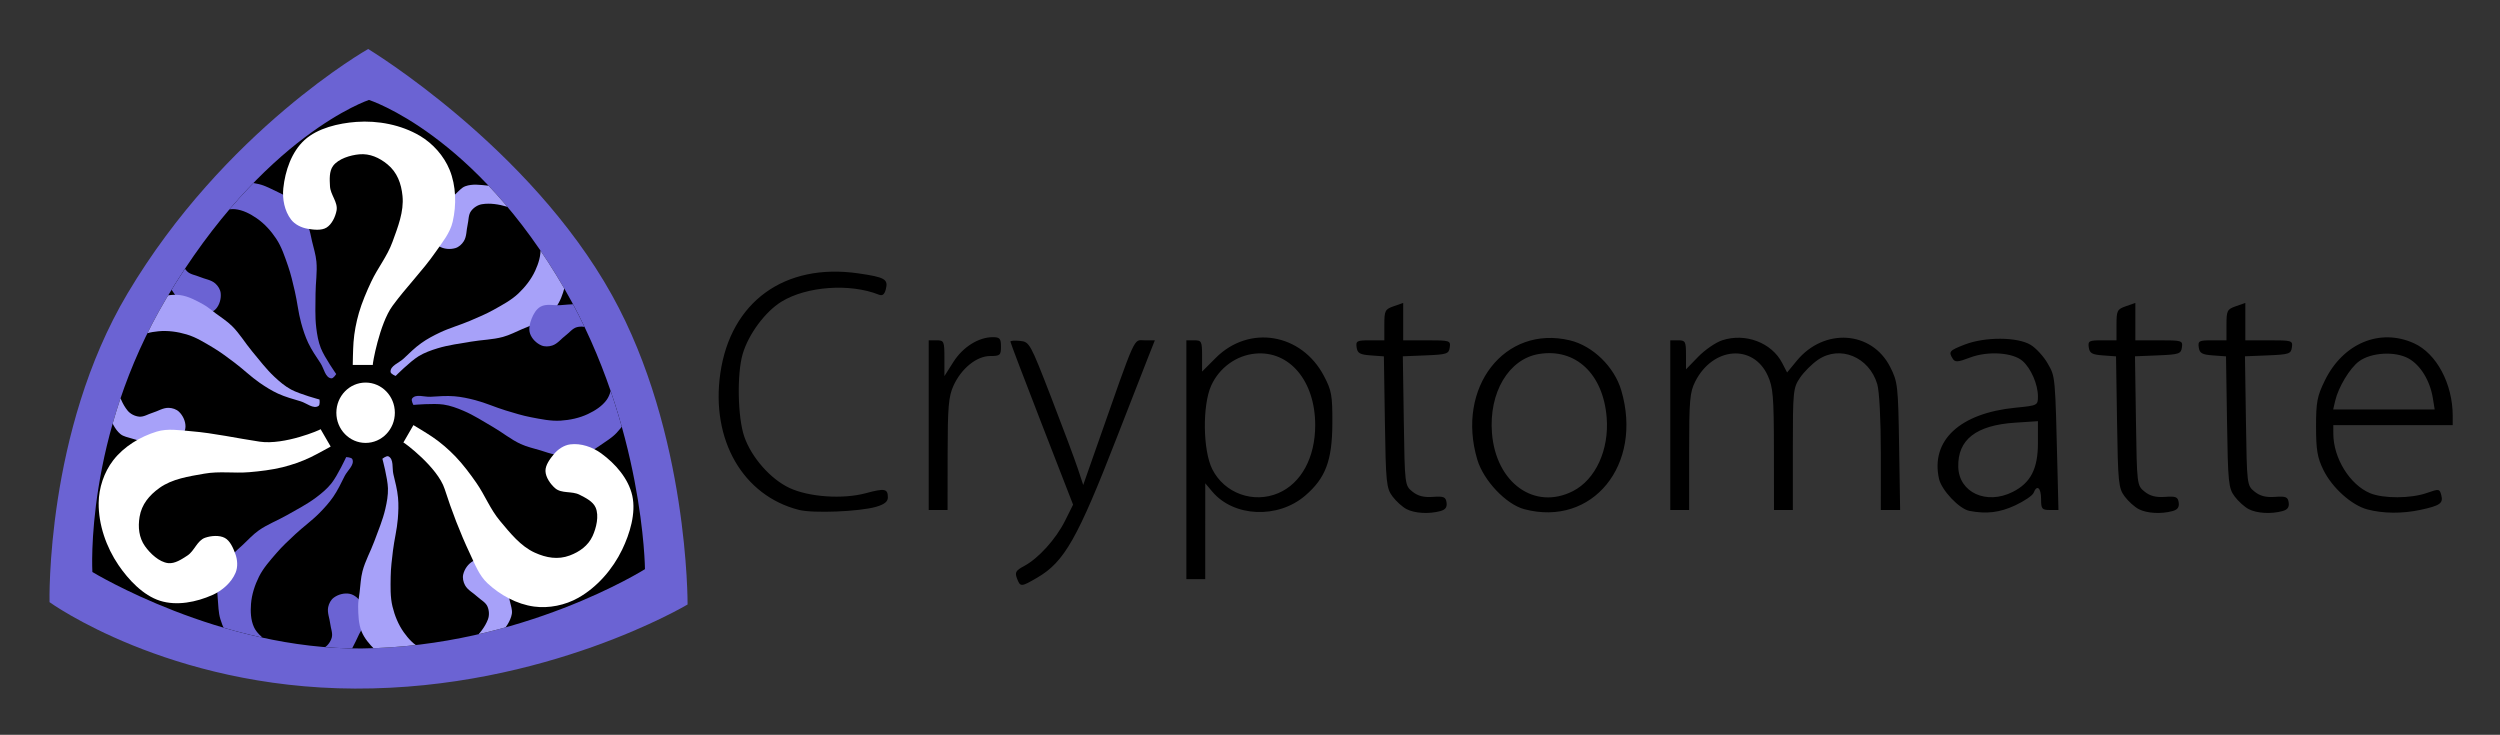 <svg xmlns="http://www.w3.org/2000/svg" role="img" viewBox="-15.40 -8.40 1060.80 311.80"><rect x="-15.40" y="-8.40" width="1060.80" height="311.80" fill="#333333" stroke="none"/><title>Cryptomatte logo</title><defs><clipPath id="a" clipPathUnits="userSpaceOnUse"><path fill-rule="evenodd" stroke="#000" stroke-width="0" d="M-3.928-263.745s-44.752 14.878-85.96 84.192c-34.829 58.582-31.392 116.119-31.392 116.119S-66.91-30.326-6.875-30.989c67.909-.75 120.066-33.653 120.066-33.653s-.502-60.511-33.969-118.62c-38.075-66.109-83.15-80.483-83.15-80.483z"/></clipPath></defs><path d="M424.85 236.63c11.408-6.686 16.99-16.539 33.64-59.385 5.823-14.985 11.836-30.395 13.363-34.245l2.775-7h-4.355c-4.851 0-3.254-3.544-20.299 45.028l-5.741 16.36-2.323-7.027c-1.278-3.865-6.388-17.528-11.356-30.361-8.817-22.774-9.131-23.343-13.127-23.751-2.251-.23-4.094-.09-4.094.31s5.986 16.13 13.301 34.955l13.3 34.228-3.39 6.796c-3.887 7.791-11.311 16.005-17.387 19.24-3.53 1.878-4.001 2.687-3.043 5.222 1.418 3.753 1.722 3.74 8.736-.37zm63.15.703h8l.006-20.333.007-20.333 2.994 3.552c9.097 10.797 27.815 11.61 39.378 1.713 8.673-7.424 11.492-14.886 11.559-30.599.05-12.013-.305-14.018-3.591-20.25-9.539-18.09-31.715-21.79-45.855-7.651l-5.831 5.831v-6.631c0-6.185-.225-6.632-3.334-6.632H488v50.667zm11-46.621c-4.006-7.937-4.25-27.165-.45-35.533 3.422-7.535 10.613-12.76 18.619-13.529 14.57-1.4 25.498 11.607 25.498 30.35 0 13.743-5.928 24.682-15.624 28.83-10.596 4.535-22.885.1-28.043-10.118zm-142.667 15.94c3.51-1.013 5-2.197 5-3.97 0-3.737-1.297-3.988-9.354-1.81-9.746 2.636-24.173 1.637-32.43-2.244-8.011-3.766-16.074-12.925-19.13-21.734-2.819-8.121-3.178-26.632-.683-35.104 2.474-8.395 9.546-17.937 16.436-22.176 10.638-6.546 29.026-7.876 41.32-2.988 1.518.604 2.394-.046 2.956-2.194 1.14-4.363-.289-5.2-11.671-6.84-31.279-4.506-54.165 12.084-58.537 42.432-4.065 28.216 9.591 51.92 33.383 57.943 5.992 1.517 25.643.727 32.71-1.315zm239.404 1.823c2.172-.582 2.952-1.642 2.666-3.627-.345-2.404-1.178-2.748-5.818-2.41-3.842.281-6.36-.368-8.667-2.234-3.229-2.612-3.254-2.82-3.66-30.024l-.41-27.393 9.743-.394c8.948-.36 9.777-.637 10.168-3.393.41-2.884.038-3-9.666-3H580v-15.861l-4 1.394c-3.71 1.294-4 1.867-4 7.93V136h-6.093c-5.555 0-6.055.264-5.666 3 .352 2.484 1.384 3.07 5.997 3.405l5.57.406.43 27.834c.397 25.805.632 28.108 3.224 31.594 1.537 2.069 4.237 4.502 6 5.408 3.477 1.787 9.408 2.131 14.275.828zm76.8-51.233c-2.942-10-12.072-18.892-21.795-21.224-27.682-6.64-48.388 19.997-39.308 50.57 2.65 8.922 12.233 19.035 19.976 21.081 28.866 7.626 50.426-18.811 41.126-50.427zm-54.863 18.13c-1.367-17.216 7.113-31.486 19.95-33.57 15.568-2.526 27.232 8.426 28.72 26.966 1.096 13.653-4.702 26.313-14.292 31.206-16.279 8.304-32.698-3.446-34.378-24.601zm202.604 33.013c7.251 1.389 12.838.713 19.411-2.347 3.862-1.798 7.376-4.192 7.81-5.32 1.397-3.643 3.168-2.18 3.168 2.615 0 4.209.362 4.667 3.688 4.667h3.687l-.364-15c-1.037-42.677-.922-41.373-4.175-47.12-1.698-3-4.981-6.587-7.295-7.973-5.629-3.37-19.312-3.434-27.875-.13-6.615 2.552-7.036 3.05-5.13 6.058.973 1.535 2.16 1.453 7.289-.506 7.574-2.892 18.26-2.187 22.372 1.477 3.555 3.167 6.47 9.915 6.47 14.979 0 3.824-.115 3.882-9.559 4.812-23.557 2.321-35.998 13.876-32.43 30.12 1.07 4.87 8.61 12.84 12.933 13.668zm18.362-8.054c-11.16 5.607-22.826.263-23.11-10.585-.305-11.59 7.562-17.716 24.137-18.799l9.666-.631v9.311c0 10.896-3.093 16.886-10.693 20.704zm67.763 8.144c2.173-.582 2.952-1.642 2.667-3.627-.346-2.404-1.179-2.748-5.819-2.41-3.841.281-6.36-.368-8.666-2.234-3.229-2.612-3.254-2.82-3.66-30.024l-.41-27.393 9.743-.394c8.948-.361 9.777-.638 10.168-3.393.41-2.884.037-3-9.667-3h-10.092v-15.861l-4 1.394c-3.711 1.294-4 1.867-4 7.93V136h-6.093c-5.556 0-6.055.264-5.667 3 .353 2.484 1.384 3.07 5.997 3.405l5.571.406.43 27.834c.397 25.804.632 28.108 3.224 31.594 1.537 2.069 4.237 4.502 6 5.408 3.477 1.787 9.408 2.131 14.274.828zm46.667 0c2.173-.582 2.952-1.642 2.667-3.627-.346-2.404-1.179-2.748-5.82-2.41-3.84.281-6.36-.368-8.666-2.234-3.228-2.612-3.254-2.82-3.66-30.024l-.41-27.393 9.743-.394c8.949-.361 9.777-.638 10.169-3.393.41-2.884.037-3-9.667-3h-10.093v-15.861l-4 1.394c-3.71 1.294-4 1.867-4 7.93V136h-6.092c-5.556 0-6.056.264-5.667 3 .353 2.484 1.384 3.07 5.997 3.405l5.57.406.43 27.834c.398 25.804.633 28.108 3.224 31.594 1.538 2.069 4.238 4.502 6 5.408 3.478 1.787 9.409 2.131 14.275.828zm36.048-.718c6.66 1.774 14.829 1.846 22.484.2 8.355-1.798 9.785-2.8 8.887-6.234-.713-2.726-.974-2.767-6.118-.952-6.786 2.394-18.486 2.44-24.1.094-8.59-3.589-15.575-14.875-15.596-25.198l-.008-3.667h50.666v-3.934c0-13.6-6.855-26.465-16.415-30.805-14.432-6.553-30.075-.034-37.833 15.766-3.272 6.663-3.752 9.174-3.745 19.64.006 9.863.561 13.127 3.118 18.33 3.728 7.588 11.951 14.974 18.66 16.76zm28.564-42.424h-43.066l.855-3.666c1.357-5.816 6.212-13.863 10.096-16.735 5.145-3.804 15.287-4.395 21.032-1.225 5.051 2.786 9.099 9.396 10.305 16.828zM378.667 208h8l.029-23.667c.025-20.073.4-24.485 2.477-29.055 3.342-7.358 9.84-12.611 15.596-12.611 4.183 0 4.564-.335 4.564-4 0-3.419-.504-4-3.465-4-6.047 0-12.711 4.185-16.714 10.498l-3.82 6.024v-7.595c0-7.211-.169-7.594-3.334-7.594h-3.333v36zm314.666 0h8v-24.72c0-21.972.293-25.293 2.63-29.874 7.476-14.655 24.575-15.987 30.745-2.394 2.245 4.945 2.57 8.874 2.596 31.321l.03 25.667h8v-25.803c0-24.63.137-26.007 3.031-30.301 1.668-2.475 5.118-5.916 7.667-7.649 9.28-6.306 21.654-1.227 25.11 10.307.9 3.007 1.525 14.982 1.525 29.267V208h8.196l-.431-27.042c-.413-25.852-.58-27.334-3.801-33.667-7.81-15.355-28.015-16.7-39.608-2.635l-4.121 5-2.098-4.056c-4.463-8.632-15.637-12.845-25.465-9.602-2.735.903-7.305 4.045-10.155 6.982L700 148.322v-6.161c0-5.683-.259-6.161-3.333-6.161h-3.334v36z"/><path fill="#6b63d3" fill-rule="evenodd" d="M140.825 12.393s-60.93 34.46-102.138 103.775C3.858 174.75 5.623 247.113 5.623 247.113s50.365 36.4 129.636 36.665c80.933.272 141.094-35.683 141.094-35.683s.495-72.66-32.081-131.273C209.196 53.713 140.825 12.393 140.825 12.393z"/><path fill-rule="evenodd" d="M141.152 34s-44.751 14.877-85.96 84.191c-34.829 58.583-31.391 116.12-31.391 116.12s54.37 33.108 114.405 32.444c67.908-.75 120.065-33.653 120.065-33.653s-.501-60.51-33.969-118.62C186.227 48.374 141.152 34 141.152 34z"/><g clip-path="url(#a)" transform="translate(145.08 297.744)"><path fill="#6b63d3" fill-rule="evenodd" d="M-13.595-112.179s-3.614 7.788-6.25 11.125c-1.828 2.314-4.144 4.227-6.5 6-3.854 2.9-8.19 5.101-12.375 7.5-3.947 2.263-8.288 3.871-12 6.5-2.432 1.722-4.453 3.962-6.625 6-1.526 1.432-3.186 2.747-4.5 4.375-2.222 2.753-4.537 5.634-5.625 9-.963 2.98-.915 6.257-.625 9.375.278 2.999.25 5.994 1.125 8.875.95 3.128 2.47 6.47 4.375 9.125 2.282 3.184 5.997 5.067 9.25 7.25 2.309 1.55 4.63 3.195 7.25 4.125 3.105 1.103 6.456 1.549 9.75 1.625 4.572.107 9.19-.506 13.625-1.625 3.083-.778 6.44-1.454 8.875-3.5 1.345-1.13 1.904-2.959 2.75-4.5 1.094-1.993 2.005-4.08 3-6.125 1.215-2.496 3.558-4.724 3.625-7.5.05-2.127-1.177-4.207-2.5-5.875-1.316-1.658-3.05-3.334-5.125-3.75-2.27-.454-4.888.251-6.75 1.625-1.248.921-2.057 2.483-2.375 4-.492 2.342.602 4.748.875 7.125.224 1.957 1.16 3.98.625 5.875-.501 1.773-1.768 3.476-3.375 4.375-3.072 1.72-6.737 2.407-10.25 2.625-2.413.15-5.175-.715-7.5-1.375-2.524-.716-4.629-2.547-6.625-4.25-1.999-1.703-4.161-3.485-5.25-5.875-1.376-3.019-1.515-6.567-1.25-9.875.318-3.982 1.596-7.923 3.375-11.5 1.87-3.76 4.757-6.943 7.5-10.125 2.424-2.811 5.166-5.336 7.875-7.875 3.317-3.109 7.056-5.763 10.25-9 2.117-2.145 4.16-4.395 5.875-6.875 1.919-2.776 3.36-5.858 4.875-8.875 1.17-2.333 4.292-4.731 3.25-7.125-.368-.845-2.625-.875-2.625-.875zm-4.232-35.257s-4.937-7.023-6.51-10.975c-1.089-2.74-1.588-5.702-1.945-8.63-.585-4.787-.322-9.643-.308-14.466.013-4.55.791-9.113.37-13.643-.275-2.966-1.204-5.836-1.883-8.737-.477-2.037-.786-4.133-1.539-6.085-1.273-3.3-2.61-6.746-4.981-9.37-2.1-2.325-4.961-3.921-7.807-5.23-2.736-1.258-5.315-2.78-8.248-3.463-3.183-.741-6.838-1.094-10.09-.774-3.899.385-7.387 2.66-10.904 4.386-2.496 1.225-5.082 2.412-7.197 4.216-2.508 2.138-4.57 4.817-6.283 7.632-2.378 3.906-4.157 8.211-5.405 12.612-.868 3.059-1.961 6.304-1.406 9.436.306 1.73 1.61 3.128 2.522 4.631 1.179 1.944 2.531 3.777 3.804 5.66 1.555 2.301 2.312 5.445 4.683 6.89 1.817 1.108 4.232 1.085 6.338.773 2.094-.31 4.412-.974 5.81-2.564 1.528-1.738 2.226-4.358 1.968-6.658-.174-1.54-1.122-3.022-2.277-4.057-1.783-1.596-4.413-1.852-6.608-2.805-1.807-.784-4.027-.984-5.4-2.396-1.285-1.32-2.126-3.268-2.102-5.11.047-3.52 1.284-7.038 2.852-10.19 1.076-2.163 3.207-4.123 4.94-5.807 1.883-1.828 4.521-2.734 6.994-3.612 2.475-.88 5.098-1.861 7.713-1.61 3.302.318 6.445 1.973 9.177 3.855 3.29 2.267 6.063 5.344 8.272 8.673 2.321 3.5 3.634 7.592 5.018 11.558 1.223 3.505 2.038 7.142 2.882 10.757 1.034 4.428 1.463 8.993 2.67 13.377.8 2.907 1.725 5.801 3.016 8.526 1.445 3.05 3.393 5.84 5.249 8.659 1.435 2.18 1.951 6.082 4.545 6.377.916.104 2.07-1.836 2.07-1.836z"/><path fill="#a7a1f9" fill-rule="evenodd" d="M7.4-146.635s6.06-6.082 9.679-8.317c2.509-1.549 5.34-2.554 8.16-3.415 4.614-1.407 9.441-1.991 14.194-2.815 4.482-.776 9.112-.803 13.5-2.004 2.873-.786 5.538-2.2 8.277-3.372 1.923-.823 3.933-1.491 5.725-2.572 3.03-1.827 6.19-3.742 8.364-6.533 1.924-2.471 2.999-5.567 3.794-8.596.764-2.913 1.814-5.718 1.978-8.725.177-3.263-.11-6.923-.99-10.07-1.056-3.773-3.903-6.813-6.213-9.977-1.64-2.246-3.258-4.586-5.402-6.356-2.54-2.098-5.537-3.663-8.606-4.862-4.26-1.663-8.809-2.668-13.36-3.133-3.163-.323-6.549-.836-9.536.254-1.651.602-2.801 2.129-4.123 3.288-1.71 1.498-3.28 3.149-4.914 4.73-1.996 1.93-4.96 3.221-5.972 5.807-.775 1.982-.333 4.357.34 6.376.67 2.008 1.725 4.176 3.534 5.277 1.976 1.203 4.678 1.435 6.898.781 1.488-.438 2.782-1.629 3.6-2.946 1.263-2.033 1.058-4.668 1.615-6.995.458-1.915.27-4.137 1.422-5.734 1.077-1.494 2.85-2.661 4.668-2.957 3.474-.565 7.153.042 10.53 1.039 2.317.684 4.618 2.442 6.577 3.857 2.126 1.537 3.478 3.977 4.772 6.26 1.295 2.284 2.718 4.698 2.924 7.316.26 3.308-.824 6.69-2.203 9.707-1.661 3.633-4.21 6.9-7.105 9.652-3.044 2.894-6.845 4.898-10.51 6.95-3.24 1.813-6.68 3.247-10.094 4.706-4.181 1.787-8.602 3.002-12.71 4.952-2.723 1.292-5.414 2.707-7.872 4.45-2.753 1.954-5.162 4.356-7.617 6.673-1.898 1.792-5.65 2.978-5.49 5.584.056.92 2.167 1.72 2.167 1.72z"/><path fill="#fff" fill-rule="evenodd" d="M-2.292-151.296c-.214-.134 2.802-17.444 8.348-25.043 5.757-7.888 12.82-14.955 18.333-22.915 2.781-4.018 6.101-8.007 7.202-12.768 1.662-7.189 1.489-15.27-1.31-22.097-2.42-5.903-7.11-11.16-12.603-14.404-7.935-4.685-17.819-6.574-27.008-5.892-7.508.557-16.373 2.616-21.933 7.693-5.514 5.034-8.214 13.035-9.003 20.46-.48 4.527.512 9.64 3.274 13.258 1.63 2.136 4.39 3.478 7.038 3.929 2.512.427 5.851.844 8.02-.491 2.259-1.39 3.756-4.598 4.256-7.202.682-3.548-2.59-6.705-2.782-10.312-.154-2.867-.404-6.372 1.31-8.676 2.271-3.054 7.339-4.56 11.13-4.91 4.44-.411 8.503 1.424 11.948 4.256 4.128 3.393 5.857 8.104 6.384 13.422.657 6.624-1.978 13.223-4.256 19.478-2.271 6.238-6.165 10.858-9.002 16.86-1.91 4.037-4.008 8.964-5.238 13.257-1.165 4.067-1.973 8.222-2.292 12.44-.238 3.158-.327 9.657-.327 9.657z"/><path fill="#a7a1f9" fill-rule="evenodd" d="M-24.917-136.629s-8.297-2.206-12.041-4.223c-2.596-1.398-4.883-3.347-7.038-5.36-3.526-3.291-6.445-7.18-9.535-10.884-2.914-3.493-5.251-7.49-8.485-10.689-2.118-2.095-4.674-3.697-7.06-5.482-1.674-1.254-3.258-2.661-5.09-3.672-3.096-1.71-6.335-3.49-9.84-3.977-3.101-.431-6.32.186-9.34 1.012-2.905.795-5.86 1.287-8.545 2.65-2.915 1.478-5.942 3.556-8.227 5.893-2.739 2.8-3.948 6.785-5.533 10.368-1.125 2.543-2.342 5.114-2.804 7.856-.546 3.25-.404 6.627.093 9.884.69 4.522 2.094 8.963 3.966 13.136 1.302 2.901 2.55 6.09 4.988 8.132 1.348 1.13 3.245 1.362 4.91 1.927 2.152.731 4.366 1.266 6.552 1.891 2.67.763 5.27 2.684 8.016 2.268 2.104-.32 3.94-1.89 5.351-3.483 1.405-1.583 2.754-3.582 2.804-5.698.053-2.314-1.096-4.77-2.773-6.365-1.123-1.07-2.802-1.595-4.352-1.645-2.391-.077-4.57 1.418-6.864 2.1-1.888.56-3.718 1.834-5.678 1.635-1.832-.186-3.73-1.137-4.894-2.564-2.227-2.726-3.54-6.216-4.365-9.638-.567-2.35-.195-5.22.052-7.625.267-2.61 1.705-5 3.035-7.263 1.33-2.264 2.71-4.702 4.874-6.19 2.734-1.88 6.204-2.632 9.508-2.946 3.977-.378 8.08.196 11.91 1.327 4.03 1.189 7.665 3.48 11.274 5.628 3.19 1.899 6.153 4.161 9.123 6.388 3.638 2.727 6.901 5.948 10.643 8.531 2.481 1.713 5.051 3.335 7.791 4.592 3.068 1.408 6.353 2.293 9.587 3.26 2.5.748 5.405 3.405 7.581 1.963.769-.51.406-2.737.406-2.737z"/><path fill="#6b63d3" fill-rule="evenodd" d="M14.94-134.334s8.55-.765 12.759-.15c2.918.426 5.733 1.475 8.446 2.63 4.439 1.887 8.513 4.542 12.683 6.966 3.933 2.287 7.496 5.242 11.629 7.143 2.707 1.244 5.657 1.875 8.509 2.737 2.002.605 3.972 1.386 6.039 1.71 3.495.547 7.147 1.112 10.606.371 3.063-.656 5.876-2.336 8.432-4.146 2.458-1.74 5.065-3.213 7.123-5.412 2.234-2.386 4.367-5.374 5.715-8.351 1.616-3.569 1.39-7.727 1.654-11.636.187-2.774.452-5.607-.053-8.341-.597-3.24-1.887-6.366-3.467-9.256-2.195-4.014-5.034-7.706-8.22-10.988-2.216-2.28-4.48-4.85-7.469-5.936-1.652-.6-3.514-.169-5.272-.131-2.273.049-4.537.304-6.804.464-2.77.197-5.87-.72-8.308.611-1.868 1.02-3.055 3.123-3.838 5.103-.778 1.968-1.363 4.308-.685 6.313.74 2.192 2.661 4.107 4.782 5.033 1.421.62 3.178.54 4.652.057 2.274-.745 3.81-2.896 5.733-4.32 1.582-1.173 2.866-2.996 4.775-3.48 1.786-.451 3.894-.206 5.477.736 3.024 1.8 5.452 4.63 7.398 7.564 1.336 2.015 1.968 4.84 2.56 7.183.64 2.544.107 5.282-.369 7.863-.476 2.582-.938 5.346-2.463 7.484-1.927 2.7-4.93 4.595-7.927 6.02-3.608 1.715-7.66 2.579-11.647 2.827-4.192.26-8.392-.648-12.518-1.433-3.647-.693-7.205-1.806-10.758-2.882-4.351-1.319-8.52-3.23-12.919-4.377-2.917-.76-5.887-1.406-8.891-1.65-3.364-.274-6.754.018-10.124.215-2.606.153-6.243-1.35-7.795.748-.549.742.555 2.711.555 2.711z"/><path fill="#fff" fill-rule="evenodd" d="M-24.43-124.032c-.009.253-15.373 6.84-25.862 5.292-9.578-1.413-19.361-3.625-29.011-4.418-4.87-.4-9.985-1.281-14.658.146-7.057 2.155-13.969 6.345-18.482 12.183-3.902 5.047-6.11 11.737-6.172 18.117-.09 9.214 3.215 18.718 8.4 26.335 4.237 6.224 10.453 12.872 17.63 15.149 7.117 2.258 15.395.595 22.22-2.434 4.16-1.847 8.092-5.263 9.845-9.464 1.035-2.48.817-5.54-.117-8.06-.886-2.388-2.194-5.49-4.436-6.7-2.333-1.26-5.86-.953-8.365-.085-3.413 1.184-4.51 5.595-7.539 7.566-2.405 1.566-5.316 3.535-8.167 3.203-3.782-.44-7.619-4.076-9.818-7.184-2.577-3.64-3.02-8.076-2.289-12.475.875-5.272 4.09-9.124 8.432-12.24 5.408-3.88 12.44-4.898 18.996-6.053 6.538-1.152 12.486-.09 19.102-.633 4.452-.366 9.768-1.012 14.101-2.093 4.104-1.024 8.107-2.403 11.92-4.236 2.853-1.372 8.526-4.545 8.526-4.545z"/><path fill="#a7a1f9" fill-rule="evenodd" d="M1.772-111.486s2.237 8.288 2.363 12.54c.087 2.947-.458 5.902-1.123 8.774-1.088 4.7-2.996 9.173-4.659 13.7-1.568 4.27-3.86 8.293-5.014 12.693-.756 2.882-.865 5.896-1.218 8.855-.249 2.077-.675 4.152-.635 6.244.067 3.537.145 7.232 1.476 10.51 1.178 2.902 3.32 5.38 5.547 7.583 2.14 2.118 4.044 4.43 6.567 6.076 2.737 1.785 6.05 3.367 9.217 4.178 3.795.972 7.85.026 11.746-.392 2.764-.298 5.6-.53 8.205-1.5 3.087-1.152 5.94-2.964 8.513-5.023 3.572-2.858 6.715-6.295 9.393-10.003 1.862-2.578 4-5.253 4.55-8.386.303-1.731-.444-3.49-.787-5.215-.443-2.23-1.087-4.415-1.639-6.62-.674-2.694-.31-5.906-2.044-8.075-1.328-1.663-3.606-2.467-5.691-2.894-2.074-.425-4.48-.594-6.337.422-2.03 1.11-3.582 3.334-4.126 5.583-.364 1.508.02 3.224.752 4.591 1.129 2.11 3.513 3.25 5.25 4.896 1.43 1.354 3.448 2.302 4.255 4.099.756 1.68.88 3.798.227 5.52-1.248 3.292-3.613 6.175-6.165 8.6-1.751 1.665-4.423 2.778-6.629 3.767-2.394 1.074-5.183 1.024-7.807 1.003-2.626-.02-5.427.005-7.798-1.126-2.995-1.428-5.382-4.057-7.305-6.76-2.316-3.256-3.87-7.096-4.807-10.98-.984-4.083-.818-8.377-.762-12.577.05-3.712.527-7.409.97-11.094.543-4.515 1.701-8.951 2.067-13.483.243-3.005.363-6.042.081-9.043-.314-3.36-1.19-6.649-1.97-9.933-.603-2.54.247-6.383-2.09-7.547-.826-.41-2.573 1.017-2.573 1.017z"/><path fill="#fff" fill-rule="evenodd" d="M10.69-118.389c.223-.118 14.537 10.493 17.514 19.751 2.965 9.218 6.542 18.58 10.68 27.334 2.088 4.418 3.883 9.288 7.455 12.621 5.395 5.034 12.48 8.925 19.792 9.915 6.322.856 13.22-.578 18.776-3.713 8.024-4.53 14.603-12.144 18.607-20.443 3.271-6.781 5.92-15.488 4.304-22.842-1.603-7.292-7.182-13.63-13.218-18.026-3.68-2.68-8.604-4.377-13.119-3.794-2.665.343-5.207 2.062-6.921 4.13-1.626 1.962-3.657 4.646-3.585 7.192.075 2.65 2.104 5.551 4.11 7.287 2.73 2.364 7.1 1.11 10.32 2.746 2.56 1.3 5.721 2.836 6.86 5.472 1.509 3.495.278 8.636-1.314 12.094-1.864 4.052-5.484 6.653-9.66 8.22-5.002 1.878-9.946 1.02-14.815-1.182-6.065-2.744-10.463-8.325-14.74-13.425-4.267-5.086-6.322-10.768-10.1-16.226-2.542-3.672-5.76-7.953-8.863-11.165-2.939-3.042-6.134-5.82-9.628-8.205-2.615-1.785-8.2-5.112-8.2-5.112z"/><ellipse cx="-5.347" cy="-131.009" fill="#fff" rx="12.411" ry="12.803"/></g></svg>